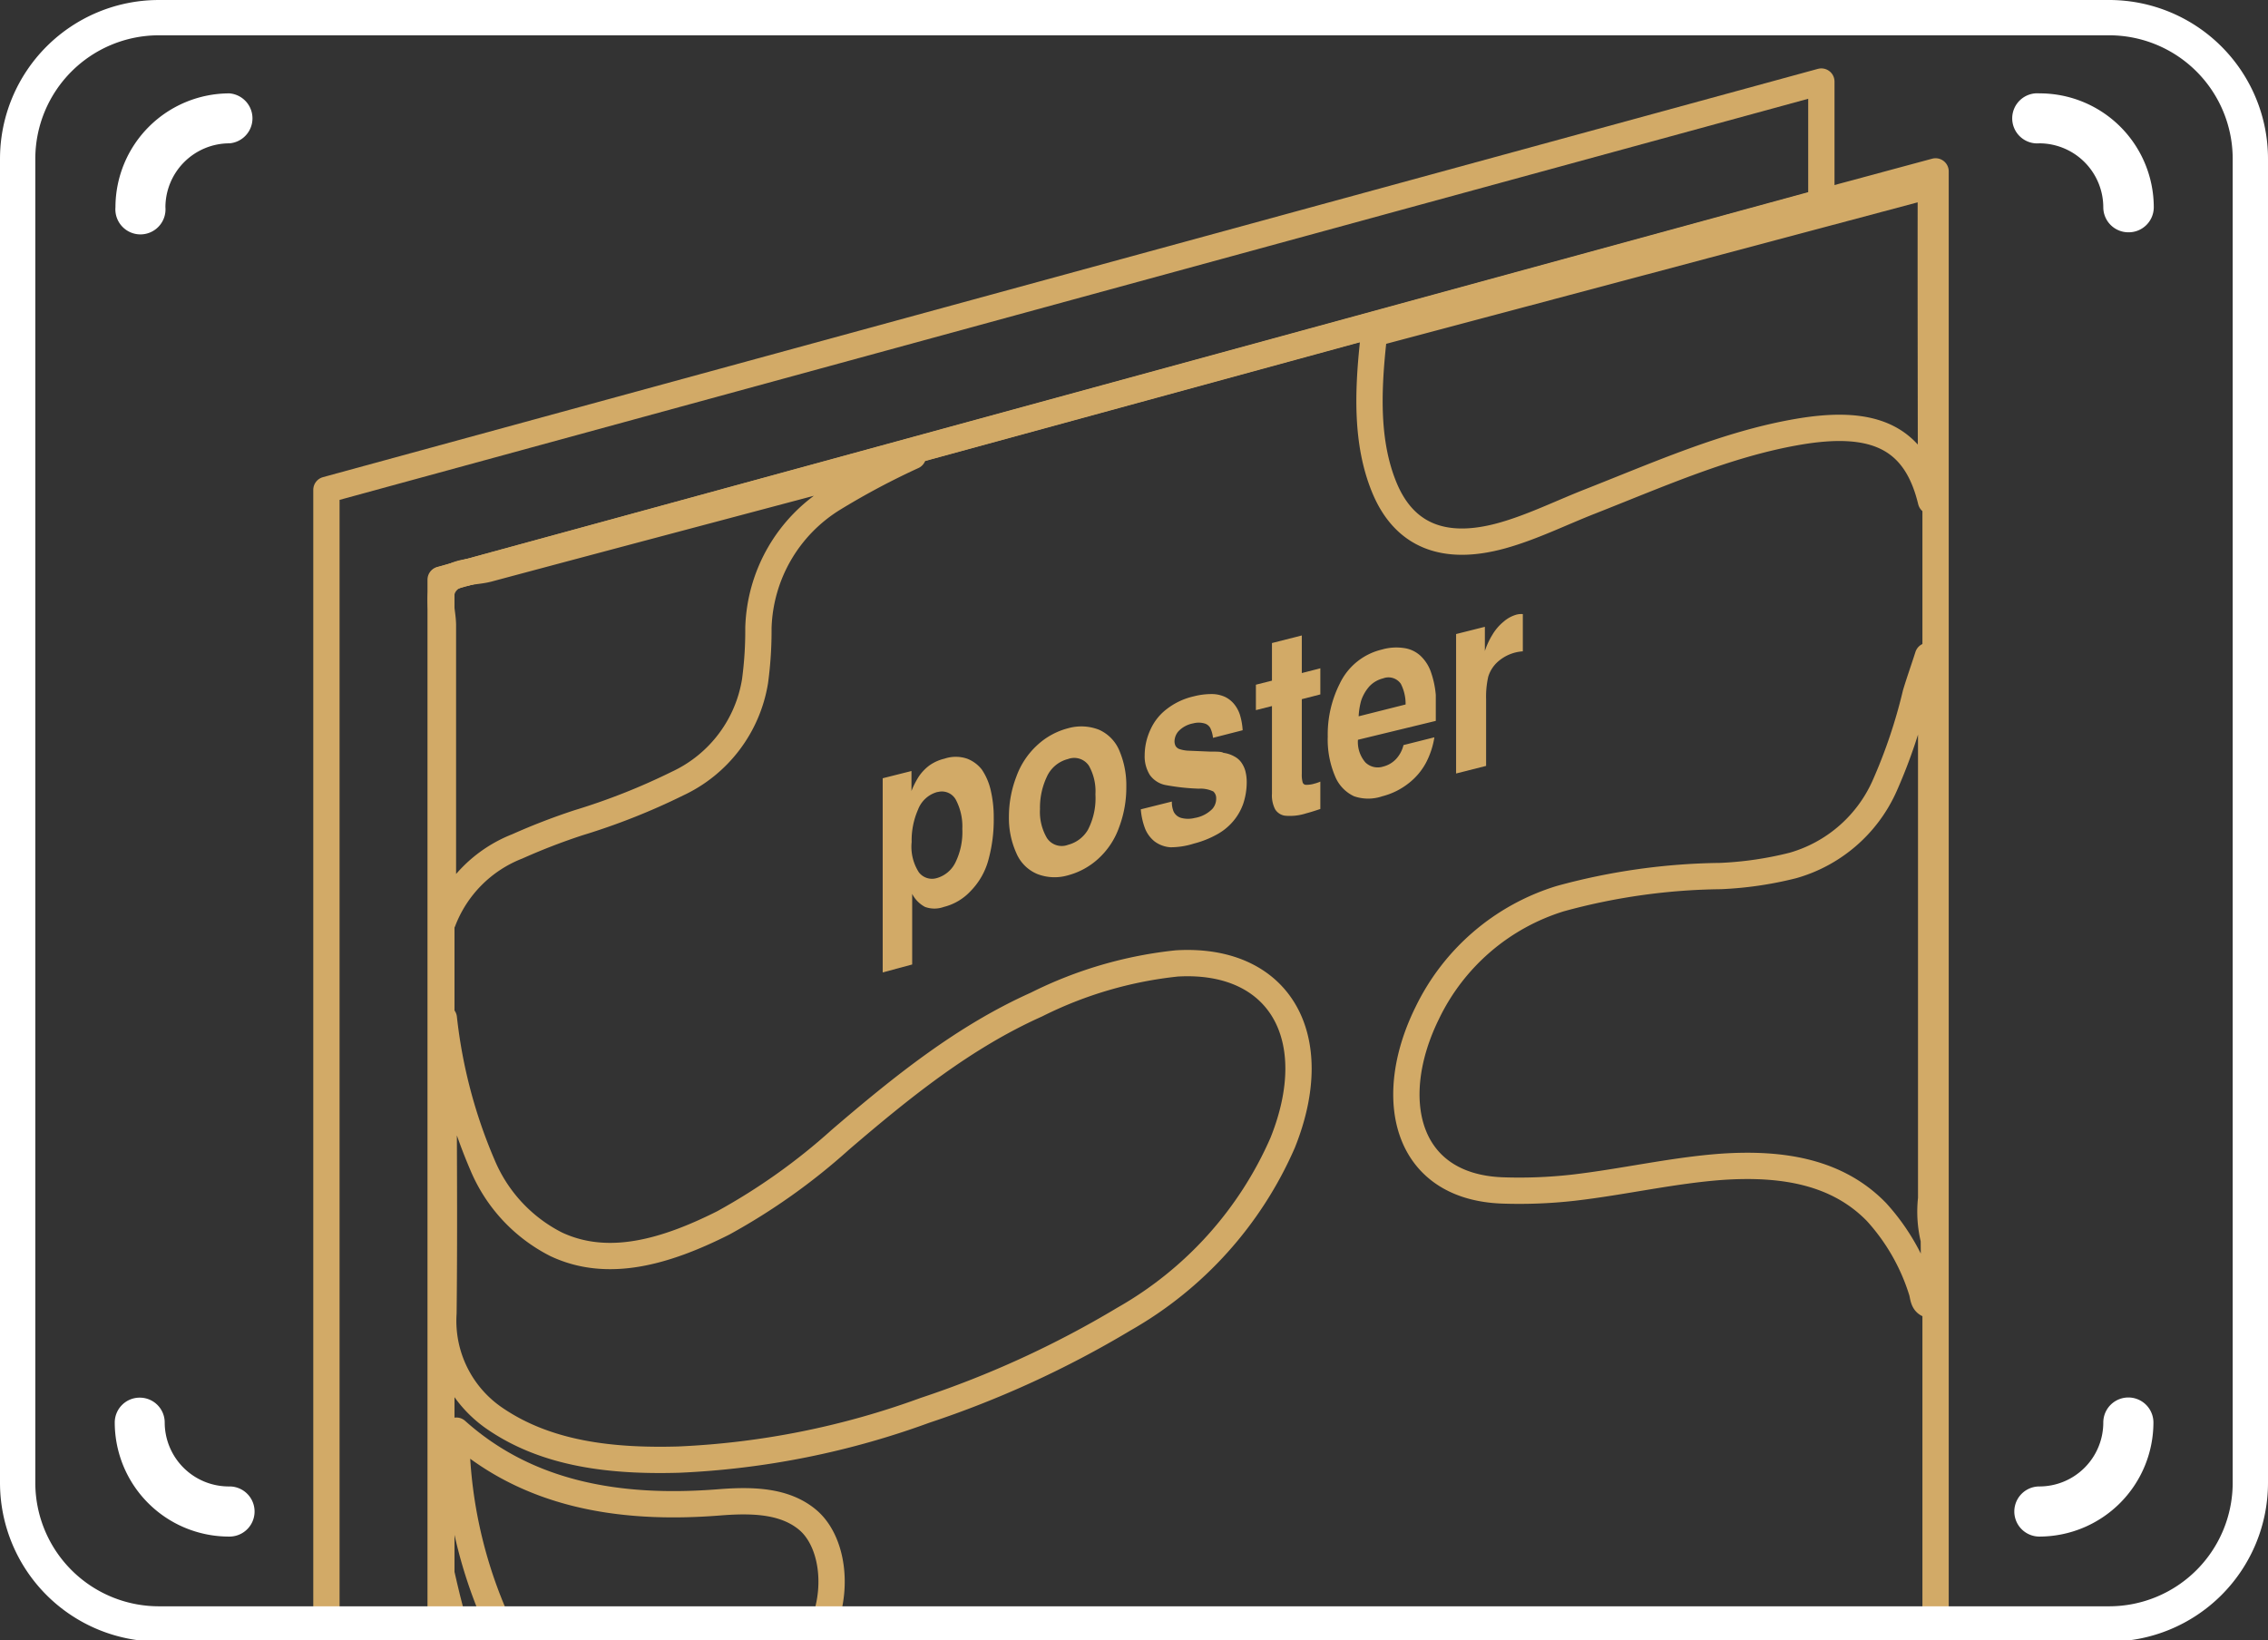 <svg xmlns="http://www.w3.org/2000/svg" viewBox="0 0 128.47 92.92"><rect x="0" y="0" width="128.47" height="92.92" fill="#333333" stroke="none"/><g id="fc82d1e7-5604-4586-bf95-ff185adcdece" data-name="Layer 2"><g id="b56b4c46-041a-44f7-88ae-f00f12d26a8f" data-name="Layer 1"><path d="M120.56,13.16a1.42,1.42,0,0,1-1.42-1.42,3.63,3.63,0,0,0-3.62-3.62,1.42,1.42,0,1,1,0-2.83A6.46,6.46,0,0,1,122,11.74a1.42,1.42,0,0,1-1.42,1.42Z" fill="#fff"></path><path d="M13,5.29a1.42,1.42,0,0,1,0,2.83,3.63,3.63,0,0,0-3.63,3.62,1.42,1.42,0,1,1-2.83,0A6.46,6.46,0,0,1,13,5.29Z" fill="#fff"></path><path d="M7.92,79.18a1.41,1.41,0,0,1,1.41,1.41A3.63,3.63,0,0,0,13,84.21a1.42,1.42,0,0,1,0,2.84A6.47,6.47,0,0,1,6.5,80.59a1.41,1.41,0,0,1,1.42-1.41Z" fill="#fff"></path><path d="M115.52,87.05a1.42,1.42,0,0,1,0-2.84,3.62,3.62,0,0,0,3.62-3.62,1.42,1.42,0,0,1,2.84,0,6.47,6.47,0,0,1-6.46,6.46Z" fill="#fff"></path><path d="M109.64,9.71V91.92H25V32.84L26,32.55a1.89,1.89,0,0,1,.34-.09l76.81-21Z" fill="none" stroke="#d2aa67" stroke-linecap="round" stroke-linejoin="round" stroke-width="1.49"></path><polygon points="103.17 4.62 103.17 11.48 24.96 32.84 24.96 91.92 18.49 91.92 18.49 27.75 103.17 4.62" fill="none" stroke="#d2aa67" stroke-linecap="round" stroke-linejoin="round" stroke-width="1.49"></polygon><path d="M50,55.09v-11l1.63-.41v1.13h0a4.65,4.65,0,0,1,.43-.84,2.62,2.62,0,0,1,.59-.61,2.45,2.45,0,0,1,.85-.38,2,2,0,0,1,1.28,0,1.94,1.94,0,0,1,.83.61,3.44,3.44,0,0,1,.49,1.1,6.71,6.71,0,0,1,.19,1.66A8.58,8.58,0,0,1,56,48.67a4,4,0,0,1-1,1.79,3.1,3.1,0,0,1-1.54.92,1.56,1.56,0,0,1-1.06,0,1.73,1.73,0,0,1-.73-.74h0v4Zm3.09-10.22a1.63,1.63,0,0,0-1.09,1,4.33,4.33,0,0,0-.36,1.83,2.68,2.68,0,0,0,.41,1.72.94.94,0,0,0,1,.33,1.69,1.69,0,0,0,1.05-.85,3.89,3.89,0,0,0,.41-1.94,3.24,3.24,0,0,0-.36-1.64A.9.9,0,0,0,53.12,44.87Z" fill="#d2aa67"></path><path d="M57.15,46.28A6.33,6.33,0,0,1,57.57,44a4.46,4.46,0,0,1,1.2-1.8,4.06,4.06,0,0,1,1.72-.94,2.75,2.75,0,0,1,1.76.08,2.23,2.23,0,0,1,1.17,1.22,5,5,0,0,1,.38,2,6.39,6.39,0,0,1-.41,2.31,4.37,4.37,0,0,1-1.19,1.79,4.11,4.11,0,0,1-1.71.93,2.71,2.71,0,0,1-1.72-.07,2.21,2.21,0,0,1-1.2-1.19A4.83,4.83,0,0,1,57.15,46.28Zm1.76-.45a2.92,2.92,0,0,0,.39,1.64,1,1,0,0,0,1.2.39A1.83,1.83,0,0,0,61.63,47a3.89,3.89,0,0,0,.42-2,2.94,2.94,0,0,0-.37-1.62A1,1,0,0,0,60.5,43a1.8,1.8,0,0,0-1.2,1A4.09,4.09,0,0,0,58.91,45.83Z" fill="#d2aa67"></path><path d="M68.71,41.8a1.71,1.71,0,0,0-.15-.55.54.54,0,0,0-.35-.27,1.2,1.2,0,0,0-.62,0,1.54,1.54,0,0,0-.82.43.89.89,0,0,0-.24.58.6.6,0,0,0,.06.27.42.42,0,0,0,.2.17,1.89,1.89,0,0,0,.57.1l1.19.05c.4,0,.65,0,.75.07a1.68,1.68,0,0,1,.61.2,1.12,1.12,0,0,1,.4.34,1.53,1.53,0,0,1,.23.48,2.49,2.49,0,0,1,.08.64,3.87,3.87,0,0,1-.2,1.23,3.14,3.14,0,0,1-.58,1,3.22,3.22,0,0,1-.92.74,5.42,5.42,0,0,1-1.29.51A4.39,4.39,0,0,1,66.3,48a1.69,1.69,0,0,1-.91-.34,1.79,1.79,0,0,1-.52-.7,3.89,3.89,0,0,1-.25-1.11l1.76-.44a1.39,1.39,0,0,0,.1.57.68.68,0,0,0,.44.36,1.52,1.52,0,0,0,.75,0,1.82,1.82,0,0,0,1-.51.87.87,0,0,0,.22-.59.51.51,0,0,0-.16-.4,1.66,1.66,0,0,0-.82-.16A12.36,12.36,0,0,1,66,44.47a1.43,1.43,0,0,1-.87-.57,2,2,0,0,1-.29-1.13,3.45,3.45,0,0,1,.32-1.42,3,3,0,0,1,.93-1.18,3.88,3.88,0,0,1,1.53-.72,4,4,0,0,1,1-.13,1.81,1.81,0,0,1,.79.17,1.53,1.53,0,0,1,.53.44,1.89,1.89,0,0,1,.3.58,3.75,3.75,0,0,1,.15.86Z" fill="#d2aa67"></path><path d="M72.05,40l-.91.23V38.79l.91-.23V36.43L73.74,36v2.13l1.05-.27v1.48l-1.05.27v4.24a1.58,1.58,0,0,0,.05.48.2.2,0,0,0,.16.13,1.53,1.53,0,0,0,.52-.07,2,2,0,0,0,.32-.11v1.55c-.35.12-.62.2-.81.25a3,3,0,0,1-1.2.13.79.79,0,0,1-.55-.36,1.72,1.72,0,0,1-.18-.89Z" fill="#d2aa67"></path><path d="M76.92,41.91a1.77,1.77,0,0,0,.42,1.28,1,1,0,0,0,1,.24,1.5,1.5,0,0,0,.74-.43,1.77,1.77,0,0,0,.42-.79l1.75-.44a4.67,4.67,0,0,1-.48,1.45,3.66,3.66,0,0,1-1,1.17,4,4,0,0,1-1.47.72,2.47,2.47,0,0,1-1.6,0,2.14,2.14,0,0,1-1.09-1.17,5.29,5.29,0,0,1-.4-2.21,6.37,6.37,0,0,1,.68-3,3.54,3.54,0,0,1,2.38-1.93,2.94,2.94,0,0,1,1.23-.09,1.73,1.73,0,0,1,.95.43,2.3,2.3,0,0,1,.6.92,5.29,5.29,0,0,1,.28,1.31c0,.34,0,.82,0,1.47Zm2.7-2a2.5,2.5,0,0,0-.27-1.17.85.85,0,0,0-1-.31,1.6,1.6,0,0,0-.77.44,2.33,2.33,0,0,0-.48.83,4,4,0,0,0-.14.88Z" fill="#d2aa67"></path><path d="M86.26,34.79V36.9a2.36,2.36,0,0,0-1.45.62,1.87,1.87,0,0,0-.51.82,5.12,5.12,0,0,0-.12,1.27v3.78l-1.7.43v-7.9l1.63-.41v1.37a4.33,4.33,0,0,1,.42-.91,2.81,2.81,0,0,1,.64-.75,1.89,1.89,0,0,1,.73-.4A1.1,1.1,0,0,1,86.26,34.79Z" fill="#d2aa67"></path><path d="M109.56,72.37c-.37.53-.08,1-.25,1.55-.39-.08-.36-.49-.45-.77a11.91,11.91,0,0,0-2.57-4.49c-2.21-2.27-5.29-2.79-8.74-2.56-2.79.2-5.66.87-8.47,1.19a27.41,27.41,0,0,1-4,.15c-5.51-.22-6.61-5.25-4.23-10.06a12.41,12.41,0,0,1,7.53-6.47,35.76,35.76,0,0,1,9.08-1.28,20.3,20.3,0,0,0,4.1-.6,8.12,8.12,0,0,0,5.19-4.5,30,30,0,0,0,1.76-5.22c.2-.67.44-1.34.7-2.15.27.3.17.61.18.87q0,14.92,0,29.87a6.65,6.65,0,0,0,.15,2.33Z" fill="none" stroke="#d2aa67" stroke-linecap="round" stroke-linejoin="round" stroke-width="1.49"></path><path d="M25.7,91.92H25V89.13C25.21,90.06,25.43,91,25.7,91.92Z" fill="none" stroke="#d2aa67" stroke-linecap="round" stroke-linejoin="round" stroke-width="1.49"></path><path d="M25.14,57.68A29.06,29.06,0,0,0,27.33,66a8.87,8.87,0,0,0,4.17,4.49c2.91,1.37,6.15.46,9.47-1.21a35.29,35.29,0,0,0,6.63-4.71c3.5-3,7-5.82,11.11-7.66a23.09,23.09,0,0,1,7.95-2.33c5.79-.34,8.41,4.13,6,10.15a21.26,21.26,0,0,1-9,10A56.49,56.49,0,0,1,52.39,79.9a46.43,46.43,0,0,1-13.94,2.79c-3.84.11-7.46-.32-10.38-2.3a6.7,6.7,0,0,1-2.95-6c.06-5.28,0-10.53,0-15.79Z" fill="none" stroke="#d2aa67" stroke-linecap="round" stroke-linejoin="round" stroke-width="1.49"></path><path d="M109.38,28.39c-.87-3.61-3.2-4.68-7.57-3.92-4,.69-7.83,2.4-11.72,3.93-1.66.65-3.31,1.47-5,1.94-3.3.92-5.57,0-6.69-2.76-1-2.46-.93-5.28-.62-8.19a.62.62,0,0,1,.58-.64l.45-.12q14.78-3.93,29.56-7.87c.76-.2,1-.13,1,.69C109.36,17.11,109.38,22.75,109.38,28.39Z" fill="none" stroke="#d2aa67" stroke-linecap="round" stroke-linejoin="round" stroke-width="1.49"></path><path d="M25.09,52.19c0-5.59,0-11.17,0-16.76,0-.81-.38-1.76.19-2.44s1.55-.55,2.36-.76c7.69-2.06,15.38-4.09,23.07-6.14l1-.25a43,43,0,0,0-4.49,2.39,8.91,8.91,0,0,0-4.26,7.35,21.4,21.4,0,0,1-.19,3,7.77,7.77,0,0,1-4.39,5.81,37,37,0,0,1-5.61,2.22,35.92,35.92,0,0,0-3.47,1.34A7.39,7.39,0,0,0,25.09,52.19Z" fill="none" stroke="#d2aa67" stroke-linecap="round" stroke-linejoin="round" stroke-width="1.49"></path><path d="M46.69,91.92H28.18a26.43,26.43,0,0,1-2.33-10.18v-.69c4,3.58,9.14,4.52,14.91,4.06,1.89-.15,3.71-.09,5,1S47.52,89.66,46.69,91.92Z" fill="none" stroke="#d2aa67" stroke-linecap="round" stroke-linejoin="round" stroke-width="1.49"></path><path d="M127.47,9V84a8,8,0,0,1-8,8H9a8,8,0,0,1-8-8V9A8,8,0,0,1,9,1H119.51A8,8,0,0,1,127.47,9Z" fill="none" stroke="#fff" stroke-miterlimit="10" stroke-width="2"></path></g></g></svg>